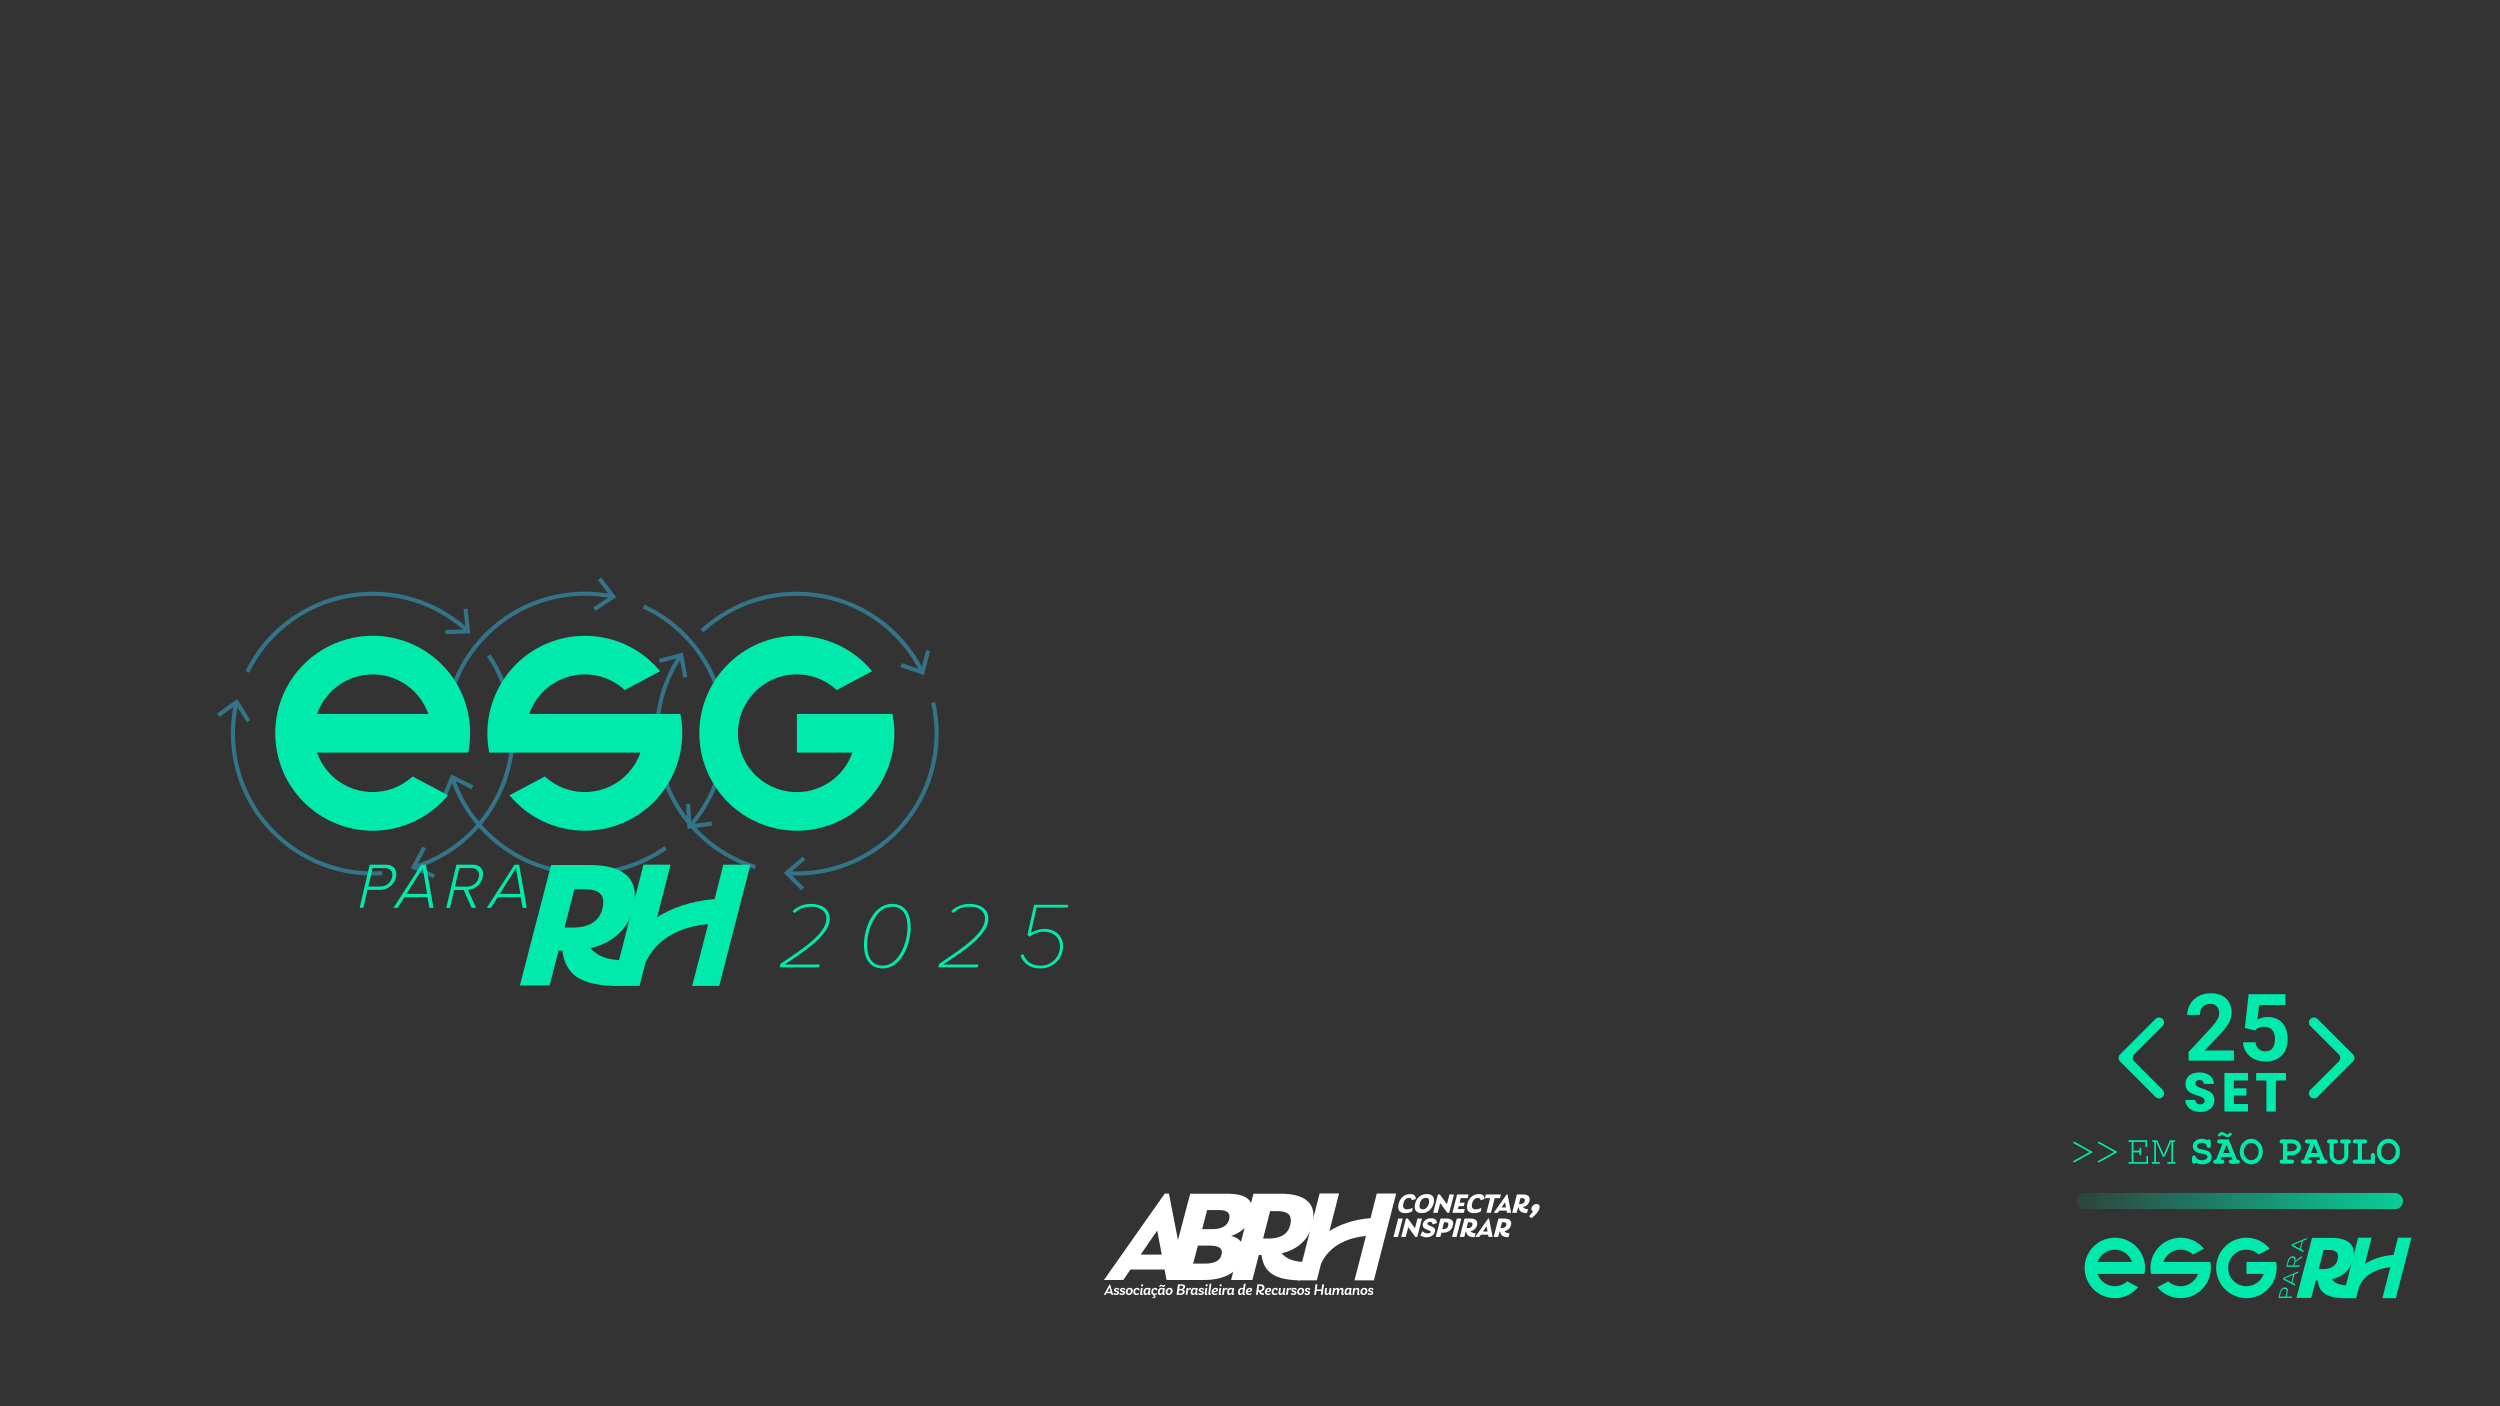 <?xml version="1.0" encoding="UTF-8"?><svg id="Layer_1" xmlns="http://www.w3.org/2000/svg" xmlns:xlink="http://www.w3.org/1999/xlink" viewBox="0 0 1920 1080"><rect x="0" y="0" width="1920" height="1080" fill="#333333" stroke="none"/><defs><style>.cls-1{fill:none;stroke:#337489;stroke-miterlimit:10;stroke-width:3.17px;}.cls-2{fill:#fff;}.cls-3{fill:#337489;}.cls-4{fill:url(#linear-gradient);opacity:.85;}.cls-5{fill:#00eaac;}</style><linearGradient id="linear-gradient" x1="1594.6" y1="922.39" x2="1845.6" y2="922.39" gradientUnits="userSpaceOnUse"><stop offset="0" stop-color="#00eaac" stop-opacity=".1"/><stop offset="1" stop-color="#00eaac"/></linearGradient></defs><path class="cls-2" d="M853.28,993.16h-3.5l-.7,1.28h-1.37l4.51-8.07h.29l2.42,8.07h-1.28l-.38-1.28ZM852.96,992.05l-.88-3.02-1.67,3.02h2.55Z"/><path class="cls-2" d="M855.01,993.82l.54-.94c.33.32.96.66,1.68.66.62,0,1-.24,1-.55,0-.79-2.66-.51-2.66-2.28,0-1.09.96-1.66,2.13-1.66,1.09,0,2,.5,1.97,1.48l-1.03.28c0-.66-.59-.83-1-.83-.5,0-.84.23-.84.55,0,.85,2.66.51,2.66,2.29,0,1.09-.99,1.77-2.36,1.77-1.09,0-1.79-.43-2.11-.77Z"/><path class="cls-2" d="M859.61,993.82l.54-.94c.33.32.96.66,1.68.66.62,0,1-.24,1-.55,0-.79-2.66-.51-2.66-2.28,0-1.09.96-1.66,2.13-1.66,1.09,0,2,.5,1.97,1.48l-1.03.28c0-.66-.59-.83-1-.83-.5,0-.84.23-.84.55,0,.85,2.66.51,2.66,2.29,0,1.09-.99,1.77-2.36,1.77-1.09,0-1.79-.43-2.11-.77Z"/><path class="cls-2" d="M864.56,992.31c0-1.85,1.22-3.26,3.12-3.26,1.44,0,2.29.8,2.29,2.22,0,1.84-1.22,3.3-3.11,3.3-1.44,0-2.3-.84-2.3-2.27ZM868.53,991.44c0-.87-.38-1.32-1.02-1.32-.98,0-1.51.99-1.51,2.02,0,.89.39,1.37,1.03,1.37.92,0,1.5-.95,1.5-2.07Z"/><path class="cls-2" d="M870.37,992.32c0-1.84,1.19-3.27,3.01-3.27,1.17,0,1.78.59,1.78,1.7l-1.22.29c0-.43-.15-.94-.77-.94-.86,0-1.37.91-1.37,1.94s.5,1.48,1.33,1.48c.54,0,1.08-.22,1.52-.56l.17.93c-.39.33-1.22.7-2.15.7-1.55,0-2.3-.91-2.3-2.26Z"/><path class="cls-2" d="M875.63,993.26l.58-4.07h1.38l-.54,3.89c-.07.54.08.67.61.55l-.04.77c-.21.07-.5.18-.98.18-.71,0-1.15-.28-1-1.32ZM876.31,987.15c.06-.48.47-.84.93-.84s.81.37.75.84c-.06.46-.48.84-.94.84s-.8-.38-.74-.84Z"/><path class="cls-2" d="M883.66,993.62l-.08.77c-.22.11-.57.18-.96.18-.67,0-.93-.39-.92-1.04-.53.66-1.22,1.04-1.95,1.04-1.08,0-1.57-.83-1.57-1.96,0-2.05,1.04-3.56,2.84-3.56.56,0,.98.16,1.33.39l.13-.26h1.13l-.54,3.87c-.07.54.04.73.59.57ZM881.78,992.36l.28-1.99c-.24-.15-.56-.27-.94-.27-1,0-1.51.98-1.51,2.2,0,.7.23,1.16.76,1.16.64,0,1.11-.49,1.42-1.1Z"/><path class="cls-2" d="M886.64,994.57l-.06.24c.51.06.87.3.87.87,0,.78-.63,1.32-1.59,1.32-.4,0-.69-.09-.88-.24l.25-.61c.13.1.35.16.62.16.39,0,.65-.16.65-.46,0-.26-.19-.35-.56-.35-.12,0-.28.01-.38.01l.27-.98c-1.13-.22-1.68-1.06-1.68-2.21,0-1.84,1.19-3.27,3.01-3.27,1.17,0,1.78.59,1.78,1.7l-1.22.29c0-.43-.15-.94-.77-.94-.86,0-1.37.91-1.37,1.94s.5,1.48,1.33,1.48c.54,0,1.08-.22,1.52-.56l.17.93c-.36.3-1.11.65-1.97.7Z"/><path class="cls-2" d="M894.67,993.62l-.08.77c-.22.11-.57.18-.96.18-.67,0-.93-.39-.92-1.04-.53.66-1.22,1.04-1.95,1.04-1.08,0-1.57-.83-1.57-1.96,0-2.05,1.04-3.56,2.84-3.56.56,0,.98.16,1.33.39l.13-.26h1.13l-.54,3.87c-.07.54.04.73.59.57ZM891.16,988.28h-.87c.04-.8.61-1.61,1.53-1.61.85,0,1.04.63,1.66.63.36,0,.56-.22.62-.54h.85c-.05.88-.54,1.6-1.5,1.6-.84,0-1.11-.65-1.68-.65-.38,0-.54.28-.59.56ZM892.8,992.36l.28-1.99c-.24-.15-.56-.27-.94-.27-1,0-1.51.98-1.51,2.2,0,.7.23,1.16.76,1.16.64,0,1.11-.49,1.42-1.1Z"/><path class="cls-2" d="M895.18,992.31c0-1.85,1.22-3.26,3.12-3.26,1.44,0,2.29.8,2.29,2.22,0,1.84-1.22,3.3-3.11,3.3-1.44,0-2.3-.84-2.3-2.27ZM899.15,991.44c0-.87-.38-1.32-1.02-1.32-.98,0-1.51.99-1.51,2.02,0,.89.39,1.37,1.03,1.37.92,0,1.5-.95,1.5-2.07Z"/><path class="cls-2" d="M909.91,992.06c0,1.37-1.14,2.38-3.23,2.38h-3.1l1.11-8.05h3.03c1.67,0,2.52.56,2.52,1.73,0,.99-.57,1.84-1.78,2.23.86.16,1.45.74,1.45,1.71ZM908.43,992.03c0-.71-.58-1.01-1.67-1.01h-1.25l-.31,2.29h1.32c1.17,0,1.91-.38,1.91-1.28ZM907.26,987.51h-1.27l-.33,2.38h1.17c1.16,0,1.9-.49,1.9-1.4,0-.7-.56-.98-1.48-.98Z"/><path class="cls-2" d="M914.77,989.11l-.21,1.37-.08.02c-.13-.09-.39-.15-.71-.15-.41,0-.9.17-1.32.56l-.5,3.52h-1.38l.73-5.26h1.31l-.05.87c.47-.54,1.1-1,1.8-1,.17,0,.29.02.41.06Z"/><path class="cls-2" d="M919.91,993.62l-.08.77c-.22.11-.57.18-.96.18-.67,0-.93-.39-.92-1.04-.53.66-1.22,1.04-1.95,1.04-1.08,0-1.57-.83-1.57-1.96,0-2.05,1.04-3.56,2.84-3.56.56,0,.98.16,1.33.39l.13-.26h1.13l-.54,3.87c-.07.54.04.73.59.57ZM918.04,992.36l.28-1.99c-.24-.15-.56-.27-.94-.27-1,0-1.51.98-1.51,2.2,0,.7.23,1.16.76,1.16.64,0,1.11-.49,1.42-1.1Z"/><path class="cls-2" d="M920.07,993.82l.54-.94c.33.32.96.66,1.68.66.62,0,1-.24,1-.55,0-.79-2.66-.51-2.66-2.28,0-1.09.96-1.66,2.13-1.66,1.09,0,2,.5,1.97,1.48l-1.03.28c0-.66-.59-.83-1-.83-.5,0-.84.23-.84.55,0,.85,2.66.51,2.66,2.29,0,1.09-.99,1.77-2.36,1.77-1.09,0-1.79-.43-2.11-.77Z"/><path class="cls-2" d="M925.22,993.26l.58-4.07h1.38l-.54,3.89c-.07.54.08.67.61.55l-.04.77c-.21.07-.5.18-.98.18-.71,0-1.15-.28-1-1.32ZM925.9,987.15c.06-.48.47-.84.93-.84s.81.37.75.84c-.06.46-.48.84-.94.84s-.8-.38-.74-.84Z"/><path class="cls-2" d="M928.03,993.1l.99-7.2h1.38l-.97,7.07c-.06.44.04.59.24.61.1.01.21,0,.36-.04l-.06.82c-.21.1-.5.21-.99.21-.7,0-1.13-.28-.96-1.48Z"/><path class="cls-2" d="M934.81,993.1l.18.87c-.46.32-1.09.61-2.03.61-1.69,0-2.4-.94-2.4-2.26,0-1.82,1.22-3.27,3.1-3.27,1.19,0,1.79.59,1.79,1.4,0,1.46-1.75,2.09-3.5,1.89.04.78.4,1.22,1.3,1.22.59,0,1.14-.18,1.56-.46ZM932.02,991.57c1.13.05,2.11-.22,2.11-1,0-.33-.17-.57-.63-.57-.81,0-1.31.76-1.48,1.57Z"/><path class="cls-2" d="M935.94,993.26l.58-4.07h1.38l-.54,3.89c-.07.54.08.67.61.55l-.04.77c-.21.07-.5.18-.98.18-.71,0-1.15-.28-1-1.32ZM936.62,987.15c.06-.48.47-.84.93-.84s.81.37.75.84c-.06.46-.48.84-.94.84s-.8-.38-.74-.84Z"/><path class="cls-2" d="M942.76,989.11l-.21,1.37-.08.02c-.13-.09-.39-.15-.71-.15-.41,0-.9.17-1.32.56l-.5,3.52h-1.38l.73-5.26h1.31l-.05.87c.47-.54,1.1-1,1.8-1,.17,0,.29.02.41.06Z"/><path class="cls-2" d="M947.9,993.62l-.08.77c-.22.11-.57.18-.96.18-.67,0-.93-.39-.92-1.04-.53.66-1.22,1.04-1.95,1.04-1.08,0-1.57-.83-1.57-1.96,0-2.05,1.04-3.56,2.84-3.56.56,0,.98.16,1.33.39l.13-.26h1.13l-.54,3.87c-.07.54.04.73.59.57ZM946.03,992.36l.28-1.99c-.24-.15-.56-.27-.94-.27-1,0-1.51.98-1.51,2.2,0,.7.23,1.16.76,1.16.64,0,1.11-.49,1.42-1.1Z"/><path class="cls-2" d="M956.26,993.62l-.08.77c-.22.11-.57.18-.94.18-.67,0-.94-.37-.94-1.07-.53.68-1.23,1.07-1.97,1.07-1.08,0-1.57-.83-1.57-1.96,0-2.05,1.04-3.56,2.84-3.56.5,0,.88.12,1.2.32l.48-3.46h1.38l-.98,7.15c-.08.59.06.68.59.57ZM954.38,992.31l.27-1.93c-.24-.15-.57-.28-.97-.28-1,0-1.51.98-1.51,2.2,0,.7.23,1.16.76,1.16.67,0,1.15-.51,1.45-1.15Z"/><path class="cls-2" d="M961.03,993.1l.18.87c-.46.32-1.09.61-2.03.61-1.69,0-2.4-.94-2.4-2.26,0-1.82,1.22-3.27,3.1-3.27,1.19,0,1.79.59,1.79,1.4,0,1.46-1.75,2.09-3.5,1.89.04.78.4,1.22,1.3,1.22.59,0,1.14-.18,1.56-.46ZM958.24,991.57c1.13.05,2.11-.22,2.11-1,0-.33-.17-.57-.63-.57-.81,0-1.31.76-1.48,1.57Z"/><path class="cls-2" d="M970.78,993.29l-.25,1.26c-2.72-.01-3.39-1.39-3.72-2.54h-.47l-.33,2.43h-1.45l1.1-8.05h2.23c2.11,0,3.21.78,3.21,2.38,0,1.84-1.22,2.93-2.98,3.18.45.7,1.33,1.33,2.66,1.34ZM966.5,990.88h.8c1.19,0,2.29-.49,2.29-1.9,0-1.06-.75-1.39-1.78-1.39h-.86l-.45,3.29Z"/><path class="cls-2" d="M975.67,993.1l.18.87c-.46.32-1.09.61-2.03.61-1.69,0-2.4-.94-2.4-2.26,0-1.82,1.22-3.27,3.1-3.27,1.19,0,1.79.59,1.79,1.4,0,1.46-1.75,2.09-3.5,1.89.04.78.4,1.22,1.3,1.22.59,0,1.14-.18,1.56-.46ZM972.89,991.57c1.13.05,2.11-.22,2.11-1,0-.33-.17-.57-.63-.57-.81,0-1.31.76-1.48,1.57Z"/><path class="cls-2" d="M976.61,992.32c0-1.84,1.19-3.27,3.01-3.27,1.17,0,1.78.59,1.78,1.7l-1.22.29c0-.43-.15-.94-.77-.94-.86,0-1.37.91-1.37,1.94s.5,1.48,1.33,1.48c.54,0,1.08-.22,1.52-.56l.17.93c-.39.33-1.22.7-2.15.7-1.55,0-2.3-.91-2.3-2.26Z"/><path class="cls-2" d="M987.11,993.61l-.08.78c-.21.09-.48.18-.94.18-.57,0-.96-.33-.98-1.07-.44.7-1.05,1.07-1.79,1.07-1.26,0-1.61-.91-1.43-2.21l.45-3.18h1.38l-.39,2.83c-.12.83-.05,1.43.59,1.43.57,0,1.03-.5,1.32-1.15l.44-3.11h1.38l-.53,3.8c-.08.59.06.78.59.62Z"/><path class="cls-2" d="M991.86,989.11l-.21,1.37-.08.02c-.13-.09-.39-.15-.71-.15-.41,0-.9.17-1.32.56l-.5,3.52h-1.38l.73-5.26h1.31l-.05.87c.47-.54,1.1-1,1.8-1,.17,0,.29.02.41.06Z"/><path class="cls-2" d="M991.24,993.82l.54-.94c.33.32.96.66,1.68.66.62,0,1-.24,1-.55,0-.79-2.66-.51-2.66-2.28,0-1.09.96-1.66,2.13-1.66,1.09,0,2,.5,1.97,1.48l-1.03.28c0-.66-.59-.83-1-.83-.5,0-.84.23-.84.55,0,.85,2.66.51,2.66,2.29,0,1.09-.99,1.77-2.36,1.77-1.09,0-1.79-.43-2.11-.77Z"/><path class="cls-2" d="M996.19,992.31c0-1.85,1.22-3.26,3.12-3.26,1.44,0,2.29.8,2.29,2.22,0,1.84-1.22,3.3-3.11,3.3-1.44,0-2.3-.84-2.3-2.27ZM1000.16,991.44c0-.87-.38-1.32-1.02-1.32-.98,0-1.51.99-1.51,2.02,0,.89.39,1.37,1.03,1.37.92,0,1.5-.95,1.5-2.07Z"/><path class="cls-2" d="M1001.67,993.82l.54-.94c.33.32.96.66,1.68.66.62,0,1-.24,1-.55,0-.79-2.66-.51-2.66-2.28,0-1.09.96-1.66,2.13-1.66,1.09,0,2,.5,1.97,1.48l-1.03.28c0-.66-.59-.83-1-.83-.5,0-.84.23-.84.55,0,.85,2.66.51,2.66,2.29,0,1.09-.99,1.77-2.36,1.77-1.09,0-1.79-.43-2.11-.77Z"/><path class="cls-2" d="M1016.88,986.39l-1.1,8.05h-1.45l.4-2.94h-3.65l-.4,2.94h-1.45l1.09-8.05h1.45l-.53,3.91h3.67l.53-3.91h1.45Z"/><path class="cls-2" d="M1022.58,993.61l-.08.78c-.21.09-.48.18-.94.18-.57,0-.96-.33-.98-1.07-.44.7-1.05,1.07-1.79,1.07-1.26,0-1.61-.91-1.43-2.21l.45-3.18h1.38l-.39,2.83c-.12.83-.05,1.43.59,1.43.57,0,1.03-.5,1.32-1.15l.44-3.11h1.38l-.53,3.8c-.08.59.06.78.59.62Z"/><path class="cls-2" d="M1032.11,993.62l-.07.77c-.21.1-.46.18-.88.18-.77,0-1.17-.35-1.07-1.21l.23-1.74c.13-1.04-.06-1.41-.52-1.41-.88,0-1.39,1.01-1.6,2.09l-.29,2.15h-1.38l.39-2.82c.15-1.04-.04-1.41-.53-1.41-.82,0-1.36.93-1.57,1.98l-.31,2.26h-1.37l.74-5.26h1.27l-.11,1.13c.46-.84,1.1-1.27,1.96-1.27s1.31.5,1.38,1.37c.46-.9,1.13-1.37,2.02-1.37,1.05,0,1.55.8,1.37,2.13l-.25,1.87c-.07.52.1.61.33.61.08,0,.18-.01.28-.04Z"/><path class="cls-2" d="M1038.08,993.62l-.08.77c-.22.11-.57.18-.96.18-.67,0-.93-.39-.92-1.04-.53.66-1.22,1.04-1.95,1.04-1.08,0-1.57-.83-1.57-1.96,0-2.05,1.04-3.56,2.84-3.56.56,0,.98.16,1.33.39l.13-.26h1.13l-.54,3.87c-.07.54.04.73.59.57ZM1036.2,992.36l.28-1.99c-.24-.15-.56-.27-.94-.27-1,0-1.51.98-1.51,2.2,0,.7.23,1.16.76,1.16.64,0,1.11-.49,1.42-1.1Z"/><path class="cls-2" d="M1044.24,993.65l-.06.77c-.19.11-.47.2-.86.2-.74,0-1.13-.34-1-1.24l.24-1.76c.11-.79.05-1.45-.68-1.45-.91,0-1.46,1.09-1.66,2.16l-.29,2.12h-1.28l.73-5.26h1.22l-.11,1.01c.44-.72,1.07-1.13,1.94-1.13,1.25,0,1.62.91,1.45,2.13l-.24,1.93c-.06.48.06.59.3.57.11,0,.22-.01.3-.05Z"/><path class="cls-2" d="M1044.77,992.31c0-1.85,1.22-3.26,3.12-3.26,1.44,0,2.29.8,2.29,2.22,0,1.84-1.22,3.3-3.11,3.3-1.44,0-2.3-.84-2.3-2.27ZM1048.74,991.44c0-.87-.38-1.32-1.02-1.32-.98,0-1.51.99-1.51,2.02,0,.89.39,1.37,1.03,1.37.92,0,1.5-.95,1.5-2.07Z"/><path class="cls-2" d="M1050.25,993.82l.54-.94c.33.32.96.66,1.68.66.62,0,1-.24,1-.55,0-.79-2.66-.51-2.66-2.28,0-1.09.96-1.66,2.13-1.66,1.09,0,2,.5,1.97,1.48l-1.03.28c0-.66-.59-.83-1-.83-.5,0-.84.23-.84.55,0,.85,2.66.51,2.66,2.29,0,1.09-.99,1.77-2.36,1.77-1.09,0-1.79-.43-2.11-.77Z"/><path class="cls-2" d="M1174.37,934.01c.93-.92,2.41-2.69,2.95-3.75-.88-.31-1.33-1.09-1.2-2.14.25-2.01,2.13-3.47,4-3.47,1.53,0,2.5,1.02,2.28,2.79-.42,3.44-4.65,6.84-6.28,8.14l-1.75-1.57Z"/><path class="cls-2" d="M1073.88,925.96c.63-5.1,3.98-8.9,9.08-8.9,2.9,0,4.52,1.28,4.36,3.8l-3.1.88c-.05-1.32-.94-1.77-2.05-1.77-2.56,0-4.23,2.43-4.58,5.3-.27,2.22.7,3.52,3.03,3.52,1.75,0,3.51-.73,4.21-1.24l-.2,2.69c-1.42.96-3.34,1.47-5.35,1.47-3.82,0-5.88-1.84-5.4-5.74Z"/><path class="cls-2" d="M1086.56,925.85c.64-5.23,4.05-8.8,9.24-8.8,3.89,0,5.94,1.92,5.48,5.66-.63,5.13-4.35,8.99-9.43,8.99-3.69,0-5.76-2.01-5.28-5.85ZM1097.6,923.07c.26-2.11-.66-3.12-2.56-3.12-2.9,0-4.45,2.5-4.82,5.51-.27,2.2.66,3.31,2.46,3.31,2.69,0,4.53-2.46,4.93-5.7Z"/><path class="cls-2" d="M1116.65,917.33l-3.65,14.09h-1.43l-5.49-7.43-1.92,7.43h-3.48l3.63-14.09h1.45l5.49,7.45,1.92-7.45h3.48Z"/><path class="cls-2" d="M1121.83,920.17l-.9,3.48h3.91l-.67,2.67h-3.95l-.57,2.24h5.32l-.74,2.86h-8.8l3.65-14.09h8.78l-.75,2.84h-5.28Z"/><path class="cls-2" d="M1126.69,925.96c.63-5.1,3.98-8.9,9.08-8.9,2.9,0,4.52,1.28,4.36,3.8l-3.1.88c-.05-1.32-.94-1.77-2.05-1.77-2.56,0-4.23,2.43-4.58,5.3-.27,2.22.7,3.52,3.03,3.52,1.75,0,3.51-.73,4.21-1.24l-.2,2.69c-1.42.96-3.34,1.47-5.35,1.47-3.82,0-5.88-1.84-5.4-5.74Z"/><path class="cls-2" d="M1152,920.17h-4.06l-2.9,11.25h-3.48l2.9-11.25h-4.04l.73-2.84h11.58l-.73,2.84Z"/><path class="cls-2" d="M1157.07,929.72h-5.57l-1.17,1.71h-3.16l9.93-14.12h.68l2.75,14.12h-3.14l-.32-1.71ZM1156.62,927.28l-.76-3.93-2.7,3.93h3.46Z"/><path class="cls-2" d="M1173.6,928.67l-.97,2.99c-5.12-.04-6-2.28-6.33-4.31h-.43l-1.06,4.08h-3.48l3.65-14.09h4.46c3.8,0,5.65,1.43,5.31,4.23-.36,2.95-2.3,4.83-5.16,5.51.77.9,2.14,1.56,3.99,1.6ZM1166.57,924.65h.96c1.88,0,3.31-.73,3.55-2.65.15-1.26-.54-1.84-2.21-1.84h-1.15l-1.15,4.48Z"/><path class="cls-2" d="M1073.83,935.86h3.48l-3.65,14.09h-3.48l3.65-14.09Z"/><path class="cls-2" d="M1092.09,935.86l-3.65,14.09h-1.43l-5.49-7.43-1.92,7.43h-3.48l3.63-14.09h1.45l5.49,7.45,1.92-7.45h3.48Z"/><path class="cls-2" d="M1090.73,948.5l1.84-2.95c.84,1,2.12,1.67,3.94,1.67,1.24,0,2.18-.36,2.26-1.05.24-1.92-6.63-1.32-6.08-5.79.34-2.75,2.98-4.78,6.4-4.78,2.93,0,4.65,1.47,4.36,3.78l-3.24.96c-.01-1.3-.63-1.96-2.04-1.96-1.13,0-1.87.47-1.97,1.26-.28,2.24,6.48,1.64,5.98,5.77-.35,2.88-3.24,4.83-6.62,4.83-2.05,0-3.93-.73-4.83-1.73Z"/><path class="cls-2" d="M1116.01,940.23c-.49,3.97-3.45,6.51-7.83,6.51h-1.22l-.82,3.2h-3.48l3.65-14.09h4.46c3.93,0,5.57,1.58,5.23,4.38ZM1112.32,940.85c.19-1.52-.5-2.16-2.17-2.16h-1.11l-1.35,5.23h.96c2.11,0,3.42-1.07,3.67-3.08Z"/><path class="cls-2" d="M1118.83,935.86h3.48l-3.65,14.09h-3.48l3.65-14.09Z"/><path class="cls-2" d="M1133.35,947.19l-.97,2.99c-5.12-.04-6-2.28-6.33-4.31h-.43l-1.06,4.08h-3.48l3.65-14.09h4.46c3.8,0,5.65,1.43,5.31,4.23-.36,2.95-2.3,4.83-5.16,5.51.77.9,2.14,1.56,3.99,1.6ZM1126.32,943.18h.96c1.88,0,3.31-.73,3.55-2.65.15-1.26-.54-1.84-2.21-1.84h-1.15l-1.15,4.48Z"/><path class="cls-2" d="M1142.87,948.24h-5.57l-1.17,1.71h-3.16l9.93-14.12h.68l2.75,14.12h-3.14l-.32-1.71ZM1142.42,945.81l-.76-3.93-2.7,3.93h3.46Z"/><path class="cls-2" d="M1159.4,947.19l-.97,2.99c-5.12-.04-6-2.28-6.33-4.31h-.43l-1.06,4.08h-3.48l3.65-14.09h4.46c3.8,0,5.65,1.43,5.31,4.23-.36,2.95-2.3,4.83-5.16,5.51.77.9,2.14,1.56,3.99,1.6ZM1152.38,943.18h.96c1.88,0,3.31-.73,3.55-2.65.15-1.26-.54-1.84-2.21-1.84h-1.15l-1.15,4.48Z"/><path class="cls-2" d="M894.38,974.99h-26.19l-5.5,8.03h-14.85l46.68-66.34h3.21l12.93,66.34h-14.75l-1.52-8.03ZM892.27,963.55l-3.55-18.47-12.71,18.47h16.26Z"/><path class="cls-2" d="M955.21,963.35c-1.5,12.24-13.86,19.67-30.01,19.67h-28.6l17.47-66.24h28.6c13.15,0,20.27,4.11,19,14.45-.9,7.33-5.58,14.35-16.16,17.96,6.35,1.41,10.7,6.02,9.7,14.15ZM938.32,962.74c.51-4.11-2.06-6.12-9.89-6.12h-8.43l-3.71,13.85h8.83c8.33,0,12.56-2.61,13.19-7.73ZM944.19,935.34c.49-4.01-1.97-6.02-8.19-6.02h-8.93l-3.81,14.65h8.33c7.63,0,11.95-3.31,12.6-8.63Z"/><path class="cls-2" d="M1002.11,969.21l-3.76,14.08c-24.06-.2-28.01-9.91-29.55-19.44h-2.01l-4.96,19.17h-16.36l17.17-66.24h20.98c17.86,0,26.57,6.72,24.96,19.87-1.7,13.85-10.81,22.68-24.26,25.89,3.6,4.22,9.08,6.47,17.79,6.67ZM970.06,951.2h4.52c8.83,0,15.57-3.41,16.68-12.44.73-5.92-2.55-8.63-10.38-8.63h-5.42l-5.4,21.08Z"/><path class="cls-2" d="M1057.38,916.6l-4.8,18.93c-13.55,1.05-23.96,5.15-31.59,9.92l7.39-28.85h-14.91l-17.08,66.69h14.91l3.2-12.48c.88-2.11,2.81-5.89,6.42-9.63,6.48-6.7,16.4-10.85,28.14-11.95l-8.83,34.06h14.91l17.14-66.68h-14.91Z"/><path class="cls-1" d="M181.4,540.18c-2.95,13.27-3.41,27.32-.94,41.55,9.48,54.75,58.86,92.59,113.11,88.84"/><polygon class="cls-3" points="166.78 548 168.64 550.57 181.29 541.41 189.51 554.7 192.21 553.03 182.2 536.84 166.78 548"/><path class="cls-1" d="M358.63,484.05c-23.67-21.55-56.68-32.34-90.66-26.46-35.2,6.09-63.4,28.68-78.06,58.45"/><polygon class="cls-3" points="359.1 467.48 355.95 467.82 357.62 483.35 342 483.88 342.11 487.05 361.13 486.4 359.1 467.48"/><path class="cls-1" d="M318.72,665.8c50.48-15.92,82.66-67.11,73.38-120.7-2.67-15.42-8.51-29.5-16.73-41.69"/><polygon class="cls-3" points="332.8 674.53 334.1 671.64 319.83 665.28 327.21 651.51 324.42 650.02 315.43 666.79 332.8 674.53"/><path class="cls-1" d="M347.65,597.98c4.38,12.87,11.28,25.12,20.78,35.99,36.54,41.86,98.39,48.55,142.8,17.15"/><polygon class="cls-3" points="339.22 612.25 342.14 613.48 348.2 599.08 362.12 606.17 363.56 603.34 346.6 594.71 339.22 612.25"/><path class="cls-1" d="M469.93,457.95c-31.42-6.12-65.23,1.81-91.22,24.49-26.91,23.49-39.28,57.44-36.34,90.49"/><polygon class="cls-3" points="461.73 443.55 459.21 445.47 468.71 457.88 455.64 466.44 457.38 469.09 473.29 458.66 461.73 443.55"/><path class="cls-1" d="M530.24,633.99c34.86-39.83,35.77-100.28,0-141.26-10.29-11.79-22.6-20.79-35.95-26.94"/><polygon class="cls-3" points="546.82 634.13 546.42 630.98 530.92 632.96 530.08 617.36 526.91 617.54 527.94 636.54 546.82 634.13"/><path class="cls-1" d="M522.44,504c-7.52,11.32-13.01,24.27-15.83,38.42-10.86,54.5,21.59,107.57,73.57,123.59"/><polygon class="cls-3" points="505.99 506.03 506.8 509.1 521.9 505.1 524.78 520.46 527.9 519.87 524.38 501.17 505.99 506.03"/><path class="cls-1" d="M707.99,515.4c-14.33-28.62-41.25-50.57-75.07-57.31-35.03-6.98-69.48,3.94-93.87,26.44"/><polygon class="cls-3" points="714.4 500.11 711.33 499.29 707.3 514.39 692.54 509.26 691.5 512.26 709.48 518.5 714.4 500.11"/><path class="cls-1" d="M605.35,670.62c52.82,3.31,101.27-32.87,111.9-86.21,3.06-15.35,2.68-30.59-.6-44.92"/><polygon class="cls-3" points="615.35 683.83 617.6 681.59 606.58 670.53 618.42 660.34 616.35 657.94 601.93 670.35 615.35 683.83"/><path class="cls-5" d="M686.9,563.13c0,4.99-.51,9.97-1.51,14.85-8.23,40.54-47.77,66.74-88.31,58.51-27.09-5.5-48.95-25.47-56.87-51.96-.65-2.16-1.2-4.34-1.63-6.55-8.19-40.54,18.03-80.05,58.57-88.25,27.11-5.48,55.04,4.43,72.63,25.78l-27.17,14.45c-18.28-16.96-46.85-15.88-63.81,2.4-7.77,8.38-12.08,19.39-12.05,30.81,0,5.06.83,10.08,2.49,14.85,8.21,23.57,33.97,36.03,57.55,27.82,13.04-4.54,23.28-14.79,27.82-27.82h-42.59v-29.74h73.37c1,4.88,1.51,9.85,1.51,14.84Z"/><path class="cls-5" d="M359.65,548.29c-8.23-40.54-47.77-66.74-88.31-58.51-27.09,5.5-48.95,25.47-56.87,51.96-.64,2.16-1.18,4.34-1.6,6.55-1.97,9.8-1.97,19.89,0,29.69,8.22,40.54,47.75,66.74,88.28,58.52,16.82-3.41,31.97-12.5,42.89-25.74l-27.17-14.45c-18.34,16.94-46.95,15.81-63.89-2.54-4.21-4.56-7.43-9.93-9.48-15.79h116.09c1.97-9.8,1.97-19.89,0-29.69h.06ZM243.56,548.29c8.21-23.57,33.97-36.03,57.55-27.82,13.04,4.54,23.28,14.79,27.82,27.82h-85.37Z"/><path class="cls-5" d="M522.54,548.29h-116.09c8.2-23.57,33.95-36.03,57.52-27.83,5.88,2.04,11.27,5.28,15.83,9.5l27.17-14.45c-26.36-31.9-73.58-36.4-105.48-10.04-21.28,17.58-31.17,45.44-25.74,72.51h116.09c-8.21,23.57-33.98,36.02-57.55,27.81-5.86-2.04-11.24-5.27-15.8-9.48l-27.17,14.45c26.36,31.9,73.58,36.4,105.48,10.04,21.28-17.58,31.17-45.44,25.74-72.51h0Z"/><path class="cls-5" d="M276.2,697.22l7.75-33.16h12.43c6.36,0,8.95,4.47,7.73,9.69-1.22,5.22-5.94,9.69-12.26,9.69h-9.59l-3.22,13.77h-2.83ZM295.48,666.65h-9.3l-3.32,14.22h9.3c4.37,0,7.99-2.93,8.97-7.11s-1.27-7.11-5.65-7.11Z"/><path class="cls-5" d="M329.74,697.22l-1.43-8.15h-17.65l-5.24,8.15h-3.18l21.32-33.16h3.53l5.82,33.16h-3.18ZM324.66,666.85l-12.49,19.64h15.86l-3.36-19.64Z"/><path class="cls-5" d="M362.2,697.22l-6.09-13.72h-7.31l-3.21,13.72h-2.83l7.75-33.16h12.38c5.72,0,9.24,3.63,7.83,9.69-1.41,6.01-6.46,9.35-11.43,9.54l6.34,13.92h-3.43ZM362.04,666.65h-9.3l-3.34,14.27h9.3c4.38,0,8.06-2.98,9.03-7.16s-1.32-7.11-5.7-7.11Z"/><path class="cls-5" d="M401.37,697.22l-1.43-8.15h-17.65l-5.24,8.15h-3.18l21.32-33.16h3.53l5.82,33.16h-3.18ZM396.29,666.85l-12.49,19.64h15.86l-3.36-19.64Z"/><path class="cls-5" d="M478.34,737.54l-5.25,19.66c-33.6-.28-39.11-13.84-41.26-27.15h-2.8l-6.93,26.77h-22.84l23.97-92.5h29.29c24.95,0,37.11,9.39,34.85,27.75-2.38,19.34-15.1,31.67-33.87,36.16,5.02,5.89,12.69,9.04,24.85,9.32ZM433.58,712.38h6.31c12.33,0,21.75-4.77,23.3-17.38,1.02-8.27-3.57-12.05-14.5-12.05h-7.57l-7.54,29.43Z"/><path class="cls-5" d="M555.51,664.07l-6.7,26.44c-18.92,1.47-33.46,7.19-44.11,13.85l10.32-40.29h-20.82l-23.85,93.13h20.82l4.46-17.43c1.23-2.94,3.92-8.22,8.96-13.45,9.05-9.36,22.9-15.15,39.3-16.69l-12.33,47.57h20.82l23.94-93.12h-20.82Z"/><rect class="cls-4" x="1594.6" y="916.19" width="251" height="12.39" rx="6.2" ry="6.2"/><path class="cls-5" d="M1748.49,973.77c0,1.55-.16,3.09-.47,4.61-2.55,12.58-14.82,20.7-27.39,18.15-8.4-1.71-15.19-7.9-17.64-16.12-.2-.67-.37-1.35-.51-2.03-2.54-12.58,5.59-24.83,18.17-27.37,8.41-1.7,17.07,1.37,22.53,8l-8.43,4.48c-5.67-5.26-14.53-4.93-19.79.74-2.41,2.6-3.75,6.01-3.74,9.56,0,1.57.26,3.13.77,4.61,2.55,7.31,10.54,11.18,17.85,8.63,4.04-1.41,7.22-4.59,8.63-8.63h-13.21v-9.23h22.76c.31,1.51.47,3.06.47,4.6Z"/><path class="cls-5" d="M1646.98,969.17c-2.55-12.58-14.82-20.7-27.39-18.15-8.4,1.71-15.19,7.9-17.64,16.12-.2.67-.37,1.35-.5,2.03-.61,3.04-.61,6.17,0,9.21,2.55,12.57,14.81,20.7,27.39,18.15,5.22-1.06,9.92-3.88,13.3-7.99l-8.43-4.48c-5.69,5.26-14.56,4.9-19.82-.79-1.31-1.41-2.31-3.08-2.94-4.9h36.01c.61-3.04.61-6.17,0-9.21h.02ZM1610.97,969.17c2.55-7.31,10.54-11.18,17.85-8.63,4.04,1.41,7.22,4.59,8.63,8.63h-26.48Z"/><path class="cls-5" d="M1697.51,969.17h-36.01c2.54-7.31,10.53-11.18,17.84-8.63,1.82.63,3.49,1.64,4.91,2.95l8.43-4.48c-8.18-9.9-22.83-11.29-32.72-3.11-6.6,5.45-9.67,14.1-7.98,22.49h36.01c-2.55,7.31-10.54,11.17-17.85,8.63-1.82-.63-3.49-1.63-4.9-2.94l-8.43,4.48c8.18,9.9,22.83,11.29,32.72,3.11,6.6-5.45,9.67-14.1,7.98-22.49h0Z"/><path class="cls-5" d="M1803.11,987.2l-2.62,9.81c-16.76-.14-19.51-6.9-20.58-13.55h-1.4l-3.46,13.35h-11.4l11.96-46.14h14.61c12.44,0,18.51,4.68,17.39,13.84-1.18,9.65-7.53,15.8-16.9,18.04,2.51,2.94,6.33,4.51,12.39,4.65ZM1780.78,974.65h3.15c6.15,0,10.85-2.38,11.62-8.67.51-4.12-1.78-6.01-7.23-6.01h-3.78l-3.76,14.68Z"/><path class="cls-5" d="M1841.6,950.55l-3.34,13.19c-9.44.73-16.69,3.58-22.01,6.91l5.15-20.1h-10.38l-11.9,46.46h10.38l2.23-8.7c.61-1.47,1.96-4.1,4.47-6.71,4.51-4.67,11.42-7.56,19.6-8.33l-6.15,23.73h10.38l11.94-46.45h-10.38Z"/><path class="cls-5" d="M1760.08,996.77l-10.29.04,1.13-4.46c.58-2.29,2.3-3.59,3.92-3.6s2.68,1.31,2.1,3.58l-.87,3.45,4.28-.02-.26,1.02ZM1751.69,992.45l-.84,3.34,4.41-.02.84-3.34c.4-1.57-.25-2.62-1.54-2.62s-2.47,1.06-2.87,2.63Z"/><path class="cls-5" d="M1764.94,977.54l-2.83,1.21-1.6,6.34,2.23,1.19-.29,1.14-9.06-4.83.32-1.27,11.53-4.92-.29,1.14ZM1754.4,981.95l5.38,2.81,1.44-5.7-6.82,2.88Z"/><path class="cls-5" d="M1767.88,965.88l-5.1,3.36-.66,2.62,4.26-.02-.26,1.02-10.29.04,1.12-4.45c.52-2.05,2.04-3.63,3.93-3.64s2.51,1.52,2.13,3.29l5.19-3.46-.31,1.23ZM1757.73,968.54l-.84,3.34,4.43-.02.84-3.34c.4-1.57-.26-2.64-1.55-2.63s-2.48,1.08-2.87,2.65Z"/><path class="cls-5" d="M1771.44,951.81l-2.83,1.21-1.6,6.34,2.23,1.19-.29,1.14-9.06-4.83.32-1.27,11.53-4.92-.29,1.14ZM1760.9,956.22l5.38,2.81,1.44-5.7-6.82,2.88Z"/><path class="cls-5" d="M1607.33,884.77l-14.02,7.81c-.23.12-.4.19-.51.19-.18,0-.33-.06-.46-.19-.13-.13-.19-.28-.19-.46,0-.26.17-.48.53-.68l12.01-6.67-12-6.67c-.35-.2-.53-.42-.53-.68,0-.17.06-.33.19-.45.13-.13.28-.19.46-.19.11,0,.28.06.51.19l14.01,7.81Z"/><path class="cls-5" d="M1626.31,884.77l-14.02,7.81c-.23.12-.4.19-.51.19-.18,0-.33-.06-.46-.19-.13-.13-.19-.28-.19-.46,0-.26.17-.48.53-.68l12.01-6.67-12-6.67c-.35-.2-.53-.42-.53-.68,0-.17.06-.33.19-.45.13-.13.28-.19.46-.19.11,0,.28.06.51.19l14.01,7.81Z"/><path class="cls-5" d="M1638.39,885.04v7.43h9.98v-3.83c0-.31.06-.53.18-.66.12-.13.28-.2.47-.2s.35.07.47.2c.12.13.18.36.18.66v5.13h-14.31c-.31,0-.53-.06-.66-.19-.13-.12-.2-.28-.2-.46,0-.2.07-.35.2-.47.13-.12.36-.18.66-.18h1.74v-15.47h-1.74c-.31,0-.53-.06-.66-.18-.13-.12-.2-.28-.2-.47s.07-.35.2-.47c.13-.12.36-.18.66-.18h13.64v4.46c0,.31-.06.53-.18.66-.12.13-.28.2-.47.2s-.35-.07-.47-.2-.18-.35-.18-.66v-3.17h-9.3v6.75h4.65v-1.47c0-.31.06-.53.19-.66.12-.13.28-.2.48-.2s.34.07.46.2c.12.13.19.36.19.66v4.23c0,.31-.06.53-.19.66-.12.13-.28.2-.46.2-.2,0-.35-.07-.48-.2-.12-.13-.19-.35-.19-.66v-1.47h-4.65Z"/><path class="cls-5" d="M1662.45,888.35h-1.48l-4.99-11.35h-.25v15.47h2.39c.31,0,.53.06.66.18.13.12.2.28.2.47s-.07.34-.2.46c-.13.12-.35.19-.66.19h-4.79c-.31,0-.53-.06-.66-.19-.13-.12-.2-.28-.2-.46,0-.2.07-.35.2-.47.13-.12.36-.18.66-.18h1.1v-15.47h-.82c-.31,0-.53-.06-.66-.18-.13-.12-.2-.28-.2-.47s.07-.35.2-.47c.13-.12.35-.18.66-.18h3.18l4.91,11.18,4.83-11.18h3.18c.32,0,.55.06.68.18.13.12.2.28.2.47s-.07.35-.2.47c-.13.12-.36.18-.68.18h-.8v15.47h1.08c.32,0,.55.06.68.18.13.12.2.28.2.47s-.07.34-.2.46c-.13.12-.36.19-.68.19h-4.77c-.31,0-.53-.06-.67-.19-.14-.12-.21-.28-.21-.46,0-.2.07-.35.2-.47s.36-.18.68-.18h2.39v-15.47h-.28l-4.9,11.35Z"/><path class="cls-5" d="M1686.37,892.97c-.28.33-.5.54-.67.63-.17.09-.38.14-.63.14-.48,0-.87-.16-1.17-.49-.29-.32-.44-.86-.44-1.61v-2.13c0-.76.15-1.3.44-1.63.29-.32.68-.49,1.17-.49.37,0,.68.1.93.29.25.2.44.52.58.98.13.46.27.77.42.93.3.32.83.64,1.59.97.76.33,1.6.49,2.5.49,1.41,0,2.57-.33,3.47-.99.58-.4.86-.89.86-1.48,0-.39-.14-.76-.42-1.1-.28-.34-.73-.63-1.36-.86-.41-.15-1.33-.37-2.76-.63-1.73-.32-3.04-.7-3.92-1.16s-1.59-1.09-2.1-1.91-.77-1.71-.77-2.67c0-1.51.63-2.84,1.9-3.98,1.27-1.14,2.91-1.71,4.94-1.71.81,0,1.57.09,2.26.27.69.18,1.33.46,1.89.83.41-.4.82-.6,1.24-.6.46,0,.84.16,1.14.49.29.32.44.86.44,1.61v2.38c0,.76-.15,1.3-.44,1.63-.29.32-.67.49-1.14.49-.39,0-.73-.12-1.02-.36-.23-.17-.4-.52-.51-1.05-.11-.52-.26-.9-.43-1.13-.3-.39-.75-.72-1.34-.99s-1.29-.4-2.07-.4c-1.14,0-2.05.27-2.71.8-.66.53-1,1.08-1,1.66,0,.39.14.77.41,1.14.27.37.67.65,1.2.86.35.14,1.34.38,2.96.7,1.62.32,2.87.67,3.74,1.05.87.38,1.59.98,2.17,1.79.58.81.86,1.78.86,2.9,0,1.56-.55,2.82-1.65,3.75-1.46,1.24-3.33,1.85-5.59,1.85-.87,0-1.73-.11-2.55-.32-.83-.21-1.63-.53-2.42-.95Z"/><path class="cls-5" d="M1713.84,888.67h-7.69l-.77,1.93h.77c.76,0,1.3.15,1.63.44.32.29.49.68.49,1.15s-.16.84-.49,1.14c-.32.29-.87.44-1.63.44h-4.26c-.76,0-1.31-.15-1.63-.44-.32-.29-.49-.68-.49-1.15s.17-.86.51-1.16c.34-.3.9-.44,1.68-.42l4.97-12.38h-2.07c-.76,0-1.3-.15-1.63-.44-.32-.29-.49-.68-.49-1.15s.16-.86.49-1.15c.32-.29.87-.44,1.63-.44l6.84.02,6.3,15.55c.74,0,1.23.08,1.47.25.47.34.71.79.71,1.34,0,.46-.16.84-.48,1.14-.32.29-.86.44-1.62.44h-4.26c-.76,0-1.3-.15-1.63-.44-.32-.29-.49-.68-.49-1.15s.16-.84.49-1.13c.32-.29.87-.44,1.63-.44h.77l-.76-1.93ZM1712.96,869.97c.29,0,.54.1.74.31.21.21.31.45.31.74,0,.36-.37.84-1.12,1.44-.75.6-1.49.9-2.23.9-.36,0-.72-.08-1.07-.22-.36-.15-1.04-.58-2.06-1.29-.42-.29-.71-.43-.86-.43-.23,0-.67.27-1.33.82-.41.35-.75.53-1.02.53s-.5-.1-.7-.3-.3-.44-.3-.73c0-.38.31-.82.94-1.33.84-.69,1.63-1.03,2.35-1.03.33,0,.64.06.93.17.44.19,1.02.53,1.74,1.03.72.5,1.19.75,1.42.75.27,0,.66-.23,1.17-.7.33-.3.56-.48.69-.55.13-.07.26-.1.41-.1ZM1712.53,885.51l-2.55-6.27-2.56,6.27h5.11Z"/><path class="cls-5" d="M1737.84,884.41c0,2.81-.89,5.15-2.68,7.02-1.79,1.87-3.85,2.8-6.2,2.8-2.11,0-4.01-.78-5.71-2.33-2.1-1.93-3.15-4.42-3.15-7.49s1.05-5.57,3.15-7.5c1.7-1.55,3.6-2.33,5.71-2.33,2.35,0,4.41.93,6.2,2.8,1.79,1.87,2.68,4.21,2.68,7.03ZM1734.67,884.41c0-1.92-.58-3.52-1.74-4.78-1.16-1.26-2.49-1.89-3.97-1.89s-2.79.63-3.95,1.9c-1.16,1.27-1.75,2.86-1.75,4.77s.58,3.5,1.75,4.76c1.16,1.26,2.48,1.89,3.95,1.89s2.8-.63,3.97-1.88c1.16-1.26,1.74-2.85,1.74-4.77Z"/><path class="cls-5" d="M1756.53,887.34v3.26h3.2c.76,0,1.3.15,1.63.44.32.29.49.68.49,1.15s-.16.84-.49,1.14c-.32.29-.87.44-1.63.44h-6.86c-.76,0-1.31-.15-1.63-.44-.32-.29-.49-.68-.49-1.15s.16-.84.49-1.13c.33-.29.87-.44,1.62-.44h.49v-12.38h-.49c-.76,0-1.31-.15-1.63-.44-.32-.29-.49-.68-.49-1.15s.16-.86.49-1.15c.32-.29.87-.44,1.63-.44l7.29.02c2.14,0,3.84.58,5.09,1.75,1.25,1.17,1.88,2.59,1.88,4.27,0,.93-.21,1.8-.63,2.63-.32.62-.85,1.23-1.6,1.83-.75.6-1.51,1.06-2.29,1.36-.78.3-1.8.46-3.08.46h-3ZM1756.53,884.18h2.93c1.38,0,2.47-.31,3.28-.93.81-.62,1.21-1.37,1.21-2.25,0-.74-.33-1.39-.98-1.94-.65-.56-1.59-.83-2.8-.83h-3.64v5.96Z"/><path class="cls-5" d="M1781.2,888.67h-7.69l-.77,1.93h.77c.76,0,1.3.15,1.63.44.32.29.49.68.49,1.15s-.16.84-.49,1.14c-.32.29-.87.44-1.63.44h-4.26c-.76,0-1.31-.15-1.63-.44-.32-.29-.49-.68-.49-1.15s.17-.86.51-1.16c.34-.3.9-.44,1.68-.42l4.97-12.38h-2.07c-.76,0-1.3-.15-1.63-.44-.32-.29-.49-.68-.49-1.15s.16-.86.49-1.15c.32-.29.87-.44,1.63-.44l6.84.02,6.3,15.55c.74,0,1.23.08,1.47.25.47.34.71.79.71,1.34,0,.46-.16.84-.48,1.14-.32.29-.86.44-1.62.44h-4.26c-.76,0-1.3-.15-1.63-.44-.32-.29-.49-.68-.49-1.15s.16-.84.49-1.13c.32-.29.87-.44,1.63-.44h.77l-.76-1.93ZM1779.89,885.51l-2.55-6.27-2.56,6.27h5.11Z"/><path class="cls-5" d="M1803.55,878.22v8.97c0,1.96-.7,3.62-2.11,4.99-1.4,1.37-3.1,2.05-5.07,2.05-.98,0-1.9-.17-2.76-.52-.86-.34-1.63-.85-2.32-1.52-.69-.67-1.22-1.37-1.6-2.09-.38-.73-.57-1.7-.57-2.91v-8.97c-.67,0-1.16-.15-1.48-.45-.32-.3-.48-.68-.48-1.14s.16-.85.48-1.14c.32-.29.86-.43,1.64-.43l4.15-.02c.76,0,1.3.15,1.63.44.32.29.49.68.49,1.15s-.16.86-.49,1.15c-.32.29-.87.44-1.63.44h-1.14v9.25c0,.95.39,1.78,1.18,2.51.79.73,1.74,1.09,2.85,1.09.74,0,1.44-.17,2.08-.52.65-.35,1.18-.86,1.59-1.53.26-.42.39-.94.39-1.54v-9.25h-1.14c-.76,0-1.3-.15-1.63-.44-.32-.29-.49-.68-.49-1.15s.16-.86.49-1.15c.32-.29.87-.44,1.63-.44l4.15.02c.76,0,1.31.14,1.63.43.32.29.49.67.49,1.14s-.16.84-.48,1.14c-.32.3-.81.45-1.48.45Z"/><path class="cls-5" d="M1813.97,878.22v12.38h6.83v-3c0-.76.15-1.3.44-1.63.29-.32.68-.49,1.15-.49s.84.16,1.14.49c.29.32.44.87.44,1.63v6.16h-14.99c-.76,0-1.3-.15-1.63-.44-.32-.29-.49-.68-.49-1.15s.16-.84.49-1.13c.32-.29.87-.44,1.63-.44h1.84v-12.38h-1.84c-.76,0-1.3-.15-1.63-.44-.32-.29-.49-.68-.49-1.15s.16-.86.49-1.15c.32-.29.87-.44,1.63-.44l6.86.02c.76,0,1.31.14,1.63.43.32.29.49.67.49,1.14s-.16.86-.49,1.15c-.32.29-.87.44-1.63.44h-1.85Z"/><path class="cls-5" d="M1843.15,884.41c0,2.81-.89,5.15-2.68,7.02-1.79,1.87-3.85,2.8-6.2,2.8-2.11,0-4.01-.78-5.71-2.33-2.1-1.93-3.15-4.42-3.15-7.49s1.05-5.57,3.15-7.5c1.7-1.55,3.6-2.33,5.71-2.33,2.35,0,4.41.93,6.2,2.8,1.79,1.87,2.68,4.21,2.68,7.03ZM1839.99,884.41c0-1.92-.58-3.52-1.74-4.78-1.16-1.26-2.49-1.89-3.97-1.89s-2.79.63-3.95,1.9c-1.16,1.27-1.75,2.86-1.75,4.77s.58,3.5,1.75,4.76c1.16,1.26,2.48,1.89,3.95,1.89s2.8-.63,3.97-1.88c1.16-1.26,1.74-2.85,1.74-4.77Z"/><path class="cls-5" d="M1689.93,853.97c-6.38,0-11.36-3.17-11.57-9.16h7.68c.21,2.28,1.65,3.38,3.67,3.38s3.46-1.06,3.46-2.79c0-5.49-14.82-2.53-14.74-13.05,0-5.62,4.6-8.74,10.81-8.74s10.81,3.21,11.1,8.87h-7.81c-.13-1.9-1.48-3.04-3.42-3.08-1.73-.04-3.04.84-3.04,2.7,0,5.15,14.65,2.83,14.65,12.75,0,4.98-3.88,9.12-10.81,9.12Z"/><path class="cls-5" d="M1726.49,829.82h-10.93v6h9.67v5.57h-9.67v6.5h10.93v5.78h-18.15v-29.64h18.15v5.78Z"/><path class="cls-5" d="M1732.74,824.04h22.93v5.78h-7.85v23.85h-7.22v-23.85h-7.85v-5.78Z"/><path class="cls-5" d="M1715.63,814.57h-34.8v-6.66l16.51-17.73c1.28-1.4,2.37-2.68,3.26-3.82s1.61-2.19,2.16-3.14.95-1.83,1.19-2.65c.25-.82.37-1.61.37-2.38,0-1.14-.16-2.16-.49-3.05-.33-.89-.79-1.64-1.38-2.26-.6-.62-1.31-1.09-2.14-1.42-.83-.33-1.75-.49-2.75-.49-2.69,0-4.69.75-6.01,2.24-1.32,1.5-1.98,3.59-1.98,6.27h-9.78c0-2.27.43-4.41,1.3-6.43.86-2.02,2.08-3.79,3.66-5.31,1.58-1.52,3.48-2.72,5.71-3.59s4.7-1.31,7.41-1.31,4.89.36,6.89,1.09c2,.72,3.67,1.74,5.01,3.05,1.34,1.31,2.37,2.88,3.07,4.71.7,1.83,1.05,3.86,1.05,6.08,0,1.68-.26,3.29-.79,4.82-.53,1.53-1.27,3.04-2.24,4.54-.97,1.5-2.13,3.02-3.49,4.57-1.35,1.55-2.86,3.18-4.52,4.89l-9.6,10.16h22.39v7.81Z"/><path class="cls-5" d="M1724.04,789.45l2.91-25.9h28.32v8.27h-20.29l-1.23,11.21c.72-.42,1.75-.85,3.08-1.3,1.33-.44,2.86-.67,4.59-.67,2.45,0,4.64.39,6.57,1.17,1.93.78,3.55,1.91,4.87,3.38,1.32,1.47,2.33,3.27,3.03,5.4.7,2.13,1.05,4.53,1.05,7.22,0,2.29-.34,4.46-1.02,6.52-.68,2.06-1.72,3.87-3.12,5.43-1.4,1.57-3.17,2.8-5.29,3.71s-4.64,1.37-7.54,1.37c-2.2,0-4.32-.33-6.36-.98-2.04-.65-3.86-1.61-5.45-2.87-1.59-1.26-2.88-2.81-3.87-4.64-.99-1.83-1.52-3.93-1.59-6.29h9.6c.23,2.22,1.03,3.94,2.4,5.15,1.37,1.22,3.11,1.82,5.24,1.82,1.31,0,2.42-.25,3.35-.74.92-.49,1.67-1.17,2.24-2.03.57-.86.99-1.89,1.26-3.08.27-1.19.4-2.48.4-3.85s-.17-2.6-.51-3.73c-.34-1.13-.86-2.11-1.56-2.93-.7-.82-1.58-1.45-2.63-1.89-1.05-.44-2.29-.67-3.71-.67-.96,0-1.79.08-2.49.25-.7.16-1.32.37-1.86.63-.54.26-1.02.56-1.44.89-.42.34-.82.7-1.19,1.07l-7.78-1.93Z"/><path class="cls-5" d="M1774.4,782.55h0c-1.51,1.51-1.51,3.95,0,5.46l21.76,21.76c1.51,1.51,1.51,3.95,0,5.46l-21.76,21.76c-1.51,1.51-1.51,3.95,0,5.46h0c1.51,1.51,3.95,1.51,5.46,0l27.22-27.22c1.51-1.51,1.51-3.95,0-5.46l-27.22-27.22c-1.51-1.51-3.95-1.51-5.46,0Z"/><path class="cls-5" d="M1660.9,782.55h0c1.51,1.51,1.51,3.95,0,5.46l-21.76,21.76c-1.51,1.51-1.51,3.95,0,5.46l21.76,21.76c1.51,1.51,1.51,3.95,0,5.46h0c-1.51,1.51-3.95,1.51-5.46,0l-27.22-27.22c-1.51-1.51-1.51-3.95,0-5.46l27.22-27.22c1.51-1.51,3.95-1.51,5.46,0Z"/><path class="cls-5" d="M598.77,742.91l.65-2.74c18.43-12.17,35.28-23.69,35.28-34.63,0-5.83-4.9-9.22-11.81-9.22-5.54,0-9.65,1.94-12.6,4.97l-1.58-1.51c3.1-3.31,8.5-5.62,14.18-5.62,7.27,0,14.33,3.38,14.33,11.38,0,12.1-17.57,23.91-34.63,35.21h26.93l-.43,2.16h-30.31Z"/><path class="cls-5" d="M685.1,694.16c9.87,0,14.33,7.42,14.33,18.07,0,13.54-7.56,31.54-21.46,31.54-9.86,0-14.47-7.49-14.47-18.15,0-13.54,7.7-31.47,21.6-31.47ZM684.88,696.32c-11.67,0-18.94,16.71-18.94,29.52,0,8.86,3.38,15.77,12.17,15.77,11.67,0,18.87-16.78,18.87-29.59,0-8.86-3.31-15.7-12.1-15.7Z"/><path class="cls-5" d="M720.59,742.91l.65-2.74c18.43-12.17,35.28-23.69,35.28-34.63,0-5.83-4.9-9.22-11.81-9.22-5.54,0-9.65,1.94-12.6,4.97l-1.58-1.51c3.1-3.31,8.5-5.62,14.19-5.62,7.27,0,14.33,3.38,14.33,11.38,0,12.1-17.57,23.91-34.63,35.21h26.93l-.43,2.16h-30.31Z"/><path class="cls-5" d="M785.83,732.75c2.45,6.26,7.13,8.86,13.68,8.86,7.7,0,14.54-6.34,14.54-14.69,0-7.34-5.4-11.38-12.38-11.38-3.96,0-7.49,1.37-11.02,3.89l-1.58-1.3,5.11-23.26h26.21l-.43,2.16h-23.91l-4.39,19.73c2.02-1.58,6.05-3.38,10.51-3.38,7.42,0,14.26,4.54,14.26,13.46s-7.13,16.92-17.28,16.92c-7.92,0-12.75-3.24-15.48-9.87l2.16-1.15Z"/></svg>